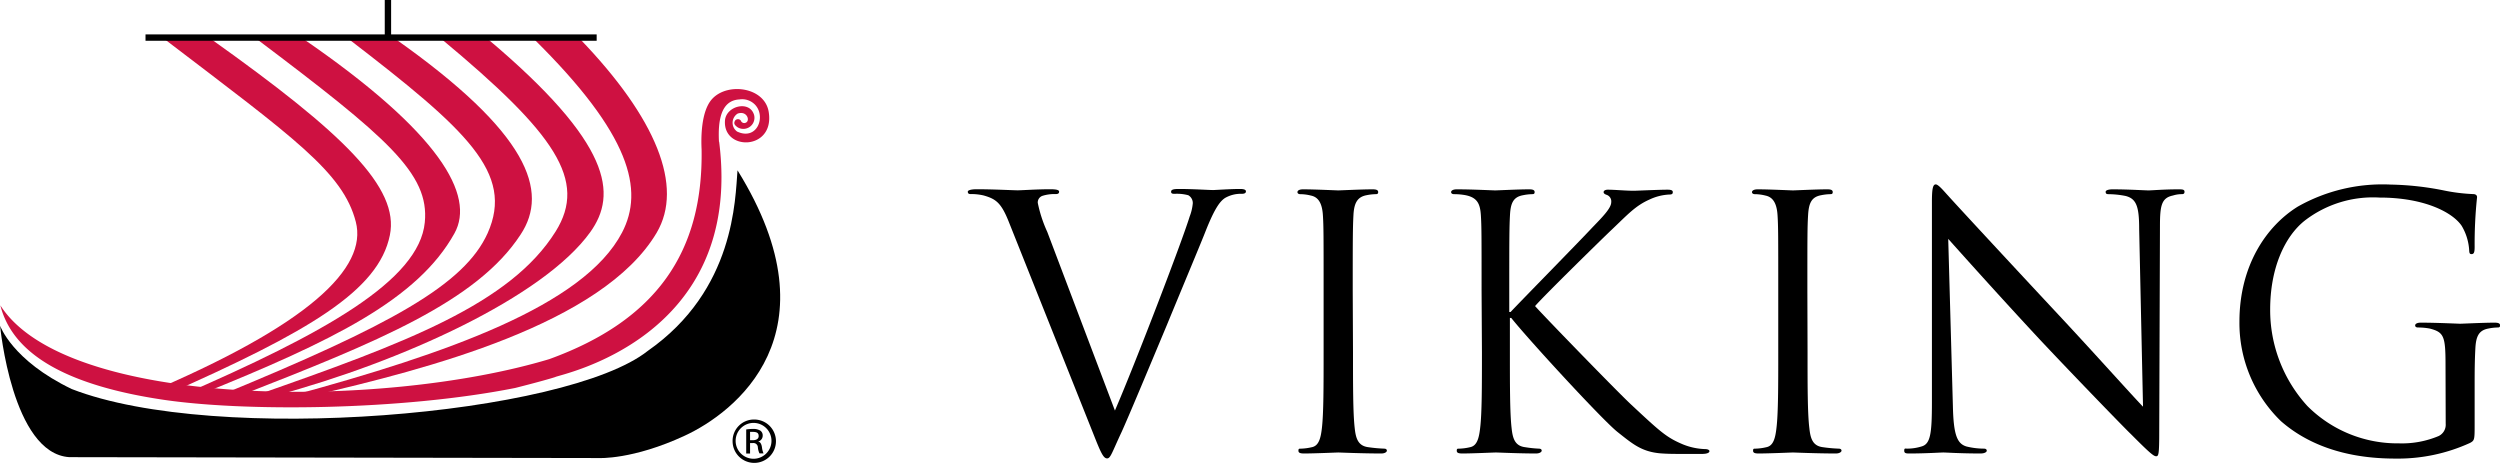 <svg id="Hz_logo" data-name="Hz logo" xmlns="http://www.w3.org/2000/svg" viewBox="0 0 279.01 51.64"><path d="M128.92,56c2.26-5.23,7.48-18.84,8.34-21.65a5.45,5.45,0,0,0,.35-1.48,1,1,0,0,0-.5-.9,4.86,4.86,0,0,0-1.49-.16c-.23,0-.43,0-.43-.23s.24-.31.86-.31c1.56,0,3.36.12,3.83.12.23,0,1.91-.12,3-.12.43,0,.66.08.66.27s-.16.27-.47.27a3.52,3.52,0,0,0-1.87.47c-.51.35-1.09,1-2.15,3.67-.42,1.09-2.38,5.77-4.36,10.57-2.38,5.69-4.14,9.9-5,11.82-1.1,2.34-1.25,3-1.64,3s-.67-.55-1.41-2.42L117.1,35c-.86-2.18-1.45-2.61-2.81-3a5.9,5.9,0,0,0-1.48-.16c-.24,0-.31-.11-.31-.27s.38-.27,1-.27c1.87,0,4.1.12,4.56.12s2.15-.12,3.63-.12c.7,0,1,.08,1,.27s-.11.27-.39.27a4.42,4.42,0,0,0-1.48.2.78.78,0,0,0-.51.78,14.76,14.76,0,0,0,1.06,3.24Z" transform="translate(-4.49 -10.18)"/><path d="M155.49,49.48c0,3.75,0,6.83.19,8.47.12,1.13.36,2,1.53,2.14a16.4,16.4,0,0,0,1.75.16c.23,0,.31.11.31.23s-.19.31-.62.31c-2.15,0-4.61-.11-4.8-.11s-2.65.11-3.82.11c-.43,0-.63-.07-.63-.31s.08-.23.32-.23a5.88,5.88,0,0,0,1.17-.16c.78-.15,1-1,1.13-2.14.19-1.64.19-4.72.19-8.47V42.62c0-6.09,0-7.18-.08-8.43s-.46-2-1.32-2.18a5,5,0,0,0-1.21-.16c-.16,0-.31-.07-.31-.23s.19-.31.62-.31c1.29,0,3.75.12,3.94.12s2.65-.12,3.82-.12c.43,0,.63.08.63.31s-.16.23-.32.23a5.67,5.67,0,0,0-1,.12c-1,.2-1.37.86-1.44,2.22s-.08,2.34-.08,8.43Z" transform="translate(-4.49 -10.18)"/><path d="M169.84,42.62c0-6.09,0-7.18-.08-8.43s-.39-1.95-1.68-2.22a7,7,0,0,0-1.32-.12c-.16,0-.32-.07-.32-.23s.2-.31.63-.31c1.75,0,4.05.12,4.29.12s2.61-.12,3.78-.12c.43,0,.62.08.62.31s-.15.23-.31.23a5.67,5.67,0,0,0-1,.12c-1.06.2-1.37.86-1.44,2.22s-.08,2.34-.08,8.43V45h.15c.67-.74,7.72-7.92,9.13-9.44,1.09-1.13,2.1-2.14,2.1-2.81a.77.77,0,0,0-.5-.82c-.2-.07-.35-.15-.35-.31s.19-.27.47-.27c.77,0,2,.12,2.92.12.19,0,2.77-.12,3.74-.12.43,0,.59.08.59.27s-.08.27-.39.27a5.81,5.81,0,0,0-2.19.55c-1.59.7-2.45,1.68-4.21,3.35-1,.94-7.76,7.57-8.58,8.55,1,1.13,9.13,9.51,10.73,11,3.27,3.05,3.94,3.67,5.81,4.45a7.15,7.15,0,0,0,2.42.51c.27,0,.5.08.5.23s-.19.31-.85.31h-2c-1.09,0-1.84,0-2.69-.07-2.07-.2-3.05-1.06-4.72-2.38S175,48,173.15,45.66H173v3.82c0,3.75,0,6.83.19,8.47.12,1.13.35,2,1.52,2.14a13.16,13.16,0,0,0,1.52.16c.24,0,.32.11.32.23s-.2.31-.63.31c-1.91,0-4.17-.11-4.48-.11s-2.58.11-3.75.11c-.43,0-.62-.07-.62-.31s.08-.23.31-.23a5.88,5.88,0,0,0,1.17-.16c.78-.15,1-1,1.13-2.14.2-1.64.2-4.72.2-8.47Z" transform="translate(-4.49 -10.18)"/><path d="M206.22,49.48c0,3.75,0,6.83.2,8.47.12,1.13.35,2,1.52,2.14a16.4,16.4,0,0,0,1.75.16c.24,0,.32.11.32.23s-.2.31-.63.31c-2.14,0-4.6-.11-4.79-.11s-2.66.11-3.83.11c-.43,0-.62-.07-.62-.31s.08-.23.31-.23a5.88,5.88,0,0,0,1.17-.16c.78-.15,1-1,1.13-2.14.2-1.64.2-4.72.2-8.47V42.62c0-6.09,0-7.18-.08-8.43s-.47-2-1.33-2.18a5,5,0,0,0-1.21-.16c-.15,0-.31-.07-.31-.23s.2-.31.63-.31c1.28,0,3.74.12,3.94.12s2.65-.12,3.82-.12c.43,0,.62.08.62.31s-.15.23-.31.23a5.76,5.76,0,0,0-1,.12c-1.05.2-1.36.86-1.44,2.22s-.08,2.34-.08,8.43Z" transform="translate(-4.49 -10.18)"/><path d="M222.44,55.49c.07,3.2.46,4.21,1.52,4.52a8.29,8.29,0,0,0,1.95.24c.19,0,.31.08.31.23s-.24.31-.7.31c-2.23,0-3.79-.11-4.14-.11s-2,.11-3.74.11c-.39,0-.63,0-.63-.31s.12-.23.32-.23a5.5,5.5,0,0,0,1.6-.24c1-.27,1.17-1.4,1.17-4.95l0-22.35c0-1.52.12-1.95.43-1.95s1,.86,1.37,1.25c.58.66,6.39,6.94,12.4,13.38,3.86,4.13,8.11,8.89,9.36,10.18l-.43-19.82c0-2.53-.31-3.39-1.52-3.7a10.14,10.14,0,0,0-1.91-.2c-.27,0-.31-.11-.31-.27s.31-.27.78-.27c1.75,0,3.63.12,4,.12s1.72-.12,3.32-.12c.43,0,.7,0,.7.27s-.16.27-.43.27A3.31,3.31,0,0,0,247,32c-1.29.27-1.45,1.13-1.45,3.47l-.08,22.86c0,2.57-.07,2.77-.35,2.77s-.78-.43-2.84-2.5c-.43-.39-6-6.12-10.18-10.57-4.53-4.87-8.93-9.79-10.18-11.19Z" transform="translate(-4.49 -10.18)"/><path d="M277.42,50.85c0-3.16-.19-3.59-1.75-4a7.15,7.15,0,0,0-1.33-.12c-.16,0-.31-.07-.31-.23s.19-.31.62-.31c1.76,0,4.22.12,4.41.12s2.65-.12,3.82-.12c.43,0,.63.08.63.31s-.16.23-.32.23a5.67,5.67,0,0,0-1,.12c-1.05.2-1.37.86-1.44,2.22s-.08,2.42-.08,4.06v4.37c0,1.75,0,1.83-.51,2.11a19.35,19.35,0,0,1-8.27,1.75c-3,0-8.5-.39-12.83-4.17a15.23,15.23,0,0,1-4.64-11.12c0-6.24,3-10.65,6.51-12.83a19.2,19.2,0,0,1,10.38-2.46,32.81,32.81,0,0,1,6,.67,20.22,20.22,0,0,0,3.16.39c.39,0,.47.19.47.35a49.61,49.61,0,0,0-.27,5.54c0,.62-.08.81-.35.81s-.24-.23-.27-.58a6,6,0,0,0-.83-2.58c-1-1.48-4.13-3.15-9.16-3.15a12.47,12.47,0,0,0-8.35,2.57c-2.26,1.79-3.86,5.34-3.86,9.91A15.88,15.88,0,0,0,262,55.49a14.2,14.2,0,0,0,10.22,4.17,10.54,10.54,0,0,0,4.44-.82,1.4,1.4,0,0,0,.78-1.36Z" transform="translate(-4.49 -10.18)"/><path d="M22.8,14.51H28C42.86,25.08,49.09,31.14,48,36.43c-1.25,6.18-9,10.76-25.16,17.89l-2.23-.12C39,46.45,45.53,40.1,44.2,34.94c-1.43-5.54-6.89-9.36-21.4-20.43Z" transform="translate(-4.49 -10.18)" fill="#ce1141" fill-rule="evenodd"/><path d="M33.12,14.48l5.16,0C53.61,25,57.55,32,55.21,36.22c-4.08,7.35-13.52,12-28.43,18l-2.18.14c16-6.93,26.68-12.86,27.3-19.37.53-5.43-4.16-9.45-18.78-20.47Z" transform="translate(-4.49 -10.18)" fill="#ce1141" fill-rule="evenodd"/><path d="M43.43,14.51h5.16c14.89,10.5,17.21,17,14,21.85-4.86,7.46-16,12-31.39,18H28.91c19.26-7.91,27.4-12.41,30-18.15,3-6.71-2.3-11.52-15.49-21.66Z" transform="translate(-4.49 -10.18)" fill="#ce1141" fill-rule="evenodd"/><path d="M53.74,14.51H58.9C72.83,26.24,73.39,31.86,70.37,36.08c-5.22,7.27-21.1,14.48-35.08,18.24H33C49.78,48.46,61.47,44.08,66.51,36c3.54-5.68,0-10.87-12.77-21.48Z" transform="translate(-4.49 -10.18)" fill="#ce1141" fill-rule="evenodd"/><path d="M64.05,14.51H69.2C77.76,23.4,80.81,31,77.78,36.15,71.72,46.39,52,51.39,39.43,54.32H37.12c17.12-4.67,32.52-10,36.79-18.18,2.48-4.75,1-10.93-9.86-21.63Z" transform="translate(-4.49 -10.18)" fill="#ce1141" fill-rule="evenodd"/><path d="M84.75,26c2.8,22.09-18,26-18.29,26.26-1.37.44-4.48,1.22-4.48,1.22C49.3,56,31.63,56.16,22.49,54.76,12.71,53.27,6,50.1,4.53,44.26c7.35,11.56,42.63,11.62,61.26,6,12-4.35,17.19-12,17-23.41h0c-.06-1.19-.09-4.25,1.18-5.63,1.75-1.91,6-1.31,6.33,1.59.56,4.17-5.14,4.22-4.9.83.11-1.64,2.76-2.31,3.25-.63a1.24,1.24,0,0,1-1.85,1.37c-.39-.28-.43-.46-.27-.74a.4.4,0,0,1,.64,0,.4.4,0,0,0,.58.22c.49-.26.07-1.36-.94-1a1.21,1.21,0,0,0-.06,2c2.23,1.05,3.27-1.67,2-3A2,2,0,0,0,87,21.28c-2.08.11-2.39,2.43-2.27,4.71" transform="translate(-4.49 -10.18)" fill="#ce1141" fill-rule="evenodd"/><path d="M71.32,61.3s3.77.21,9.6-2.5c5.47-2.53,17.21-11.34,5.88-29.61-.27,3.19-.27,13.34-10,20.14C67.72,56.54,28.64,59.87,12.5,53.6c-6.67-3.2-8-7.07-8-7.07S5.83,60.8,12.23,61.2Z" transform="translate(-4.49 -10.18)" fill-rule="evenodd"/><path d="M88.65,57a2.42,2.42,0,1,1-2.4,2.41A2.38,2.38,0,0,1,88.65,57Zm0,.38a2,2,0,1,0,1.94,2,2,2,0,0,0-1.94-2ZM88.2,60.8h-.43V58.11a5.09,5.09,0,0,1,.76-.06,1.47,1.47,0,0,1,.83.2.65.65,0,0,1,.25.56.67.67,0,0,1-.53.65v0c.24,0,.4.26.45.66a2.54,2.54,0,0,0,.17.66h-.45a2,2,0,0,1-.18-.69.49.49,0,0,0-.57-.46h-.3Zm0-1.49h.3c.36,0,.66-.13.66-.46s-.17-.47-.66-.47l-.3,0Z" transform="translate(-4.49 -10.18)"/><rect x="16.24" y="3.84" width="50.35" height="0.71"/><rect x="42.94" width="0.71" height="4.11"/></svg>